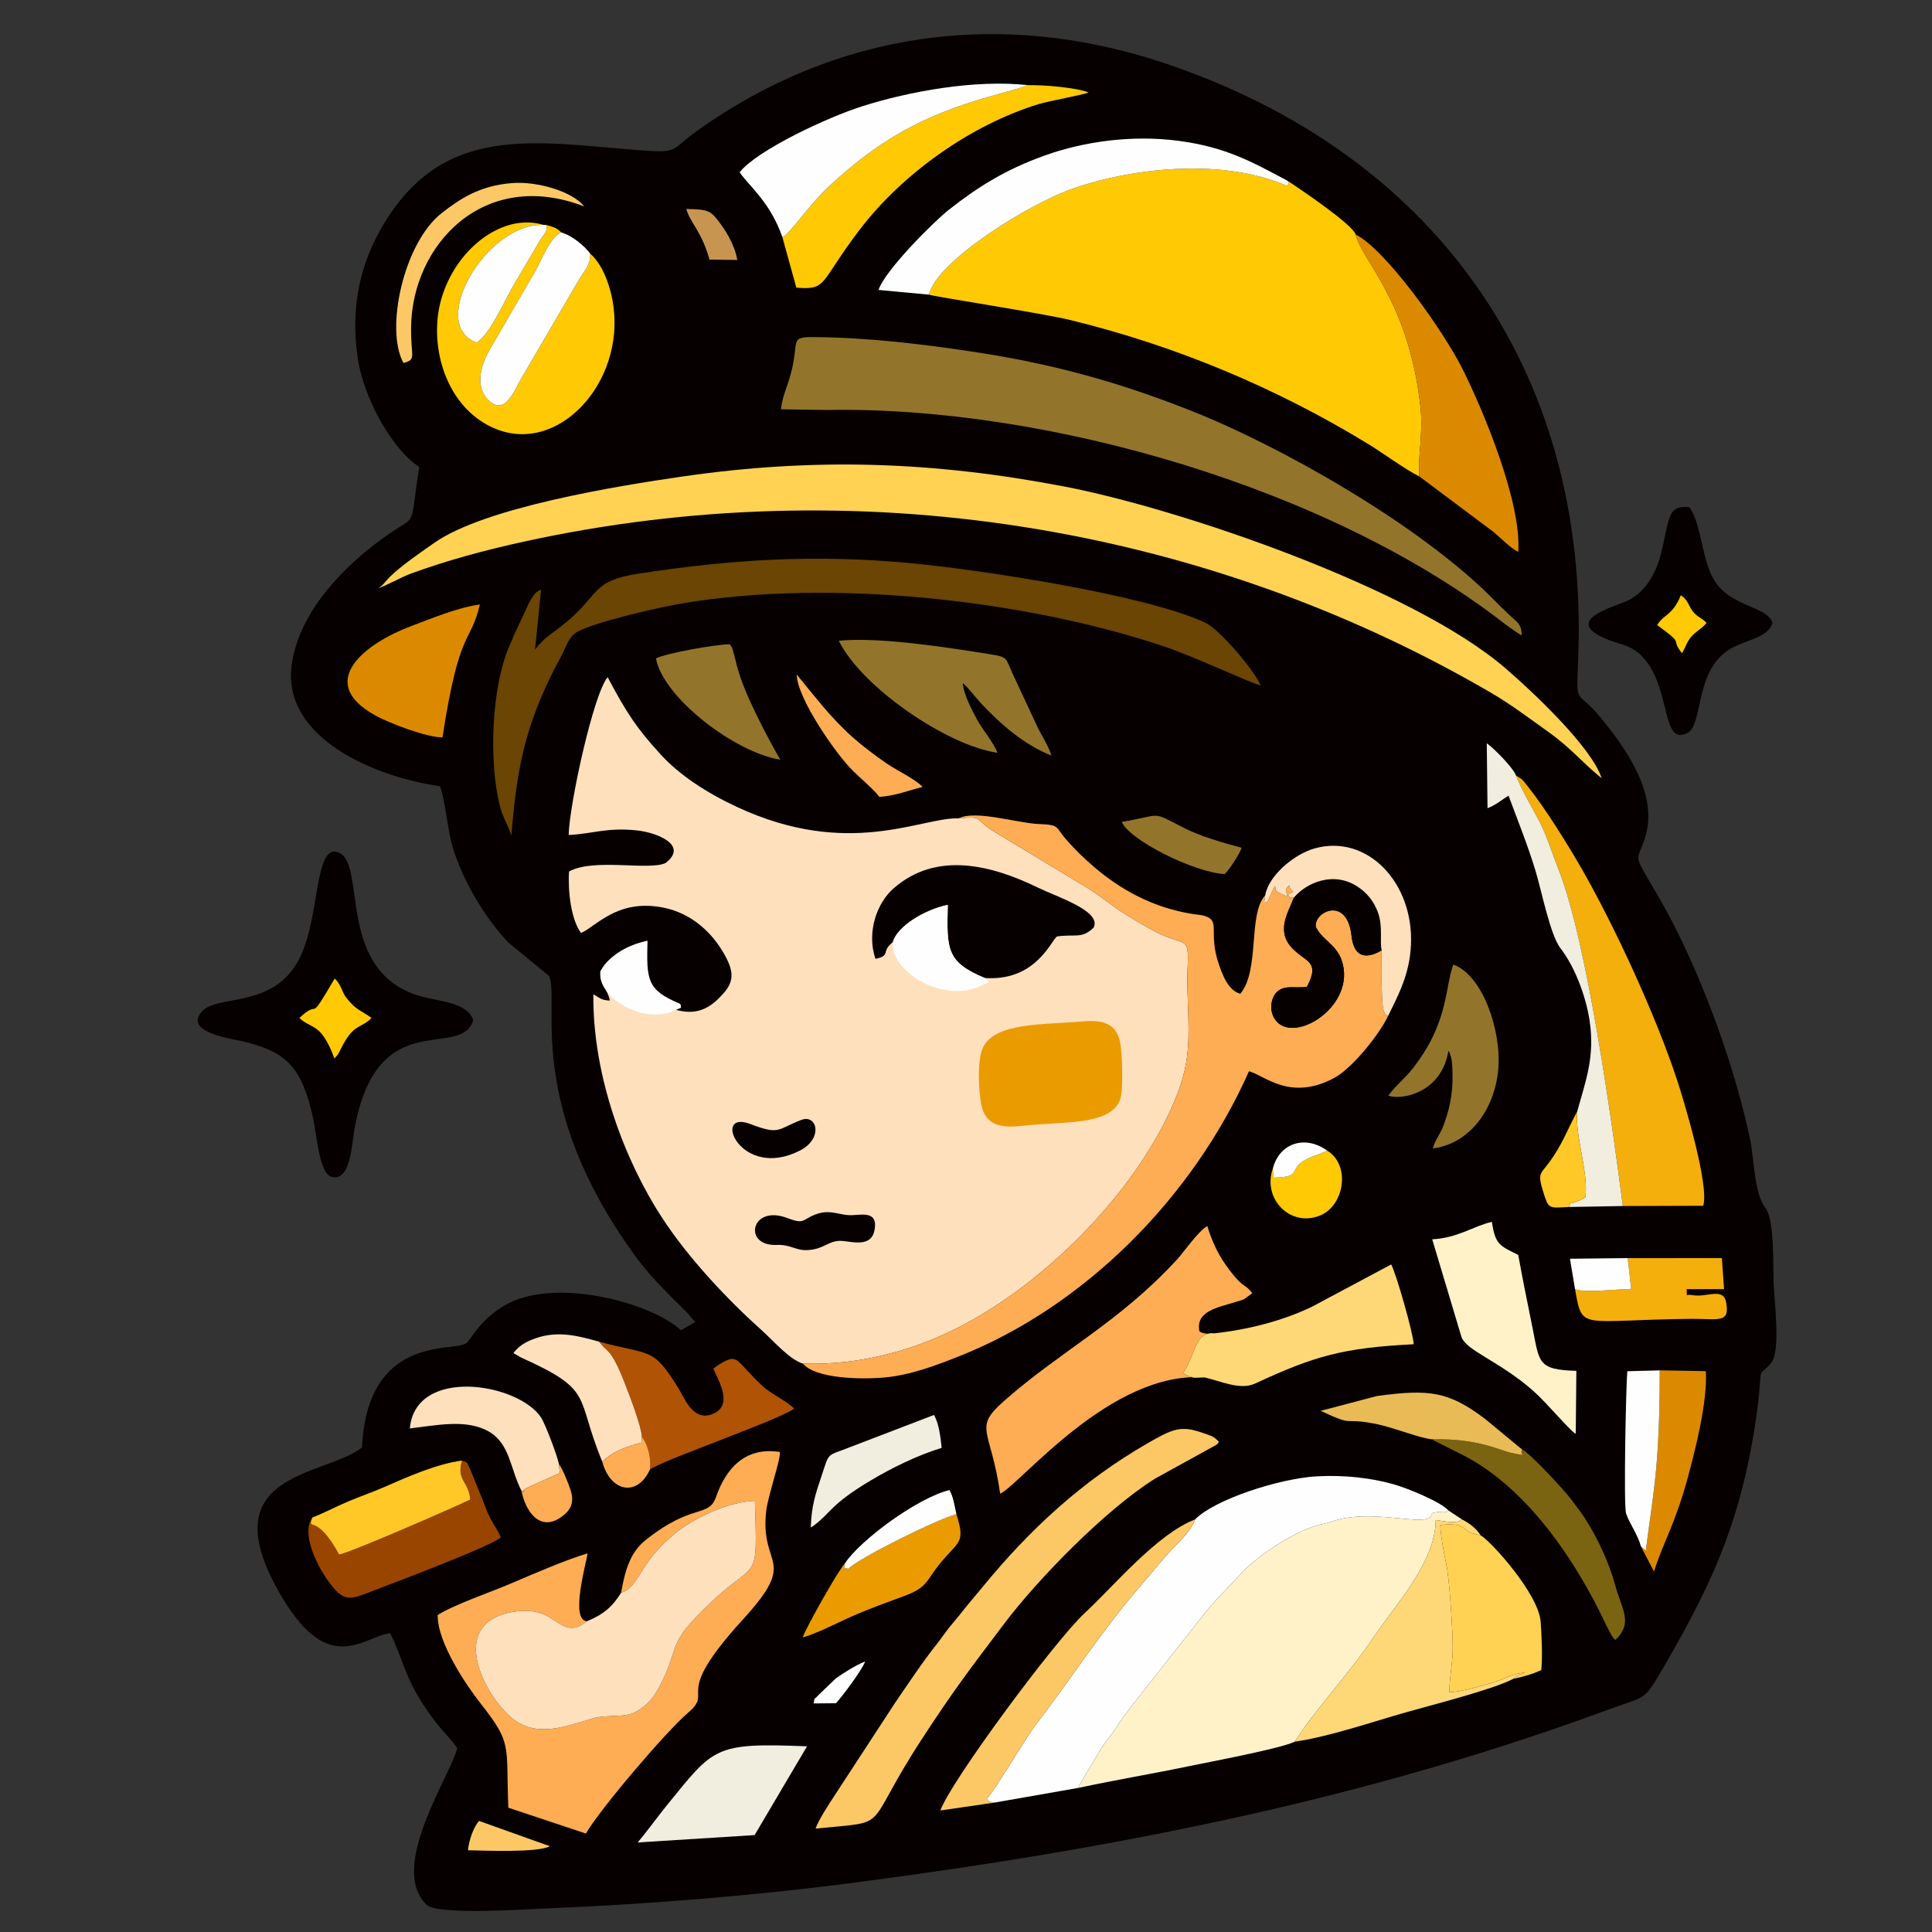 <?xml version="1.0" encoding="UTF-8"?> <svg xmlns="http://www.w3.org/2000/svg" xmlns:xlink="http://www.w3.org/1999/xlink" xmlns:xodm="http://www.corel.com/coreldraw/odm/2003" xml:space="preserve" width="30mm" height="30mm" version="1.1" style="shape-rendering:geometricPrecision; text-rendering:geometricPrecision; image-rendering:optimizeQuality; fill-rule:evenodd; clip-rule:evenodd" viewBox="0 0 3000 3000"><rect x="0" y="0" width="3000" height="3000" fill="#333333" stroke="none"/> <defs> <style type="text/css"> .fil0 {fill:#060000} .fil8 {fill:#6A4503} .fil17 {fill:#7A6412} .fil6 {fill:#92752B} .fil16 {fill:#994500} .fil15 {fill:#B05305} .fil20 {fill:#C89551} .fil11 {fill:#DB8A00} .fil19 {fill:#E9BB57} .fil13 {fill:#EA9B00} .fil14 {fill:#F1EEDF} .fil9 {fill:#F4AF0C} .fil10 {fill:#FCC866} .fil12 {fill:#FED877} .fil1 {fill:#FEE0BD} .fil7 {fill:#FEFEFE} .fil4 {fill:#FFAD54} .fil18 {fill:#FFC826} .fil2 {fill:#FFC904} .fil3 {fill:#FFD254} .fil5 {fill:#FFF2C9} </style> </defs> <g id="Слой_x0020_1">  <g id="_2920416037488"> <path class="fil0" d="M651.1 724.97c-17.87,111.03 3.39,63.3 -72,122.4 -54.9,43.04 -116.48,108.6 -126.33,186.83 -13.87,110.1 125.49,171.68 230.29,186.65 7.74,17.45 12.23,69.56 19.6,93.97 16,52.95 49.61,108.97 86.16,148.37l63.72 52.12c17.44,37.65 -39.54,197.31 134.37,435.73 24.63,33.77 50.75,57.88 80.74,87.96l11.8 13.88 -22.07 12.73c-46.79,-43.17 -197.1,-83.61 -273.95,-38.51 -41.31,24.26 -52.59,55.22 -60.43,59.39 -23.35,12.44 -152.67,-12.23 -160.85,161.09 -56.78,45.65 -241.94,36.75 -123.26,234.2 73.33,122.02 125.94,59.34 166.93,54.14 21.88,42.8 22.15,75.51 71.11,138.66 11.77,15.18 23.3,25.83 33.12,40.05 -10.23,42.25 -108.05,185.23 -47.54,243.16 17.4,16.66 157.83,6.69 184.43,5.64 159.07,-6.29 328.56,-20.26 483.57,-40.59 411.39,-53.98 793.93,-130.09 1171.43,-269.85 49.75,-18.42 50.23,-11.02 75.89,-54.98 73.45,-125.8 121.07,-221.78 146.25,-377.92 3,-18.63 5.79,-38.35 7.47,-57.18 4,-45.06 -0.88,-22.66 18.91,-46.97 14.62,-17.98 4.86,-94.19 3.64,-122.75 -1.29,-30.48 1.79,-98.52 -12.97,-117.8 -17.7,-23.12 -17.29,-77.08 -23.74,-107.2 -28.04,-131.07 -86.05,-281.12 -145.64,-381.94 -39.5,-66.81 -28.88,-45 -16.32,-89.04 19.33,-67.73 -34.36,-139.27 -70.01,-183.01 -38.94,-47.78 -37.77,-12.29 -34.73,-94.68 16.67,-451.73 -229.58,-783.85 -644.15,-921.97 -253.9,-84.59 -508.55,-48.54 -724.03,105.56 -43.05,30.79 -26.19,35.2 -94.18,29.82 -160.06,-12.64 -297.26,-40.32 -390.92,112.32 -35.9,58.5 -54.36,127.63 -41.92,210.73 10.09,67.45 57.33,145.39 95.61,168.99z"></path> <path class="fil1" d="M1246.82 2117.45c95,2.96 182.32,-24.37 251.52,-61.49 125.24,-67.18 249.47,-192.11 311.18,-315.49 40.99,-81.95 37.22,-116.02 34.56,-197.55 -0.41,-12.69 -0.6,-25.37 -0.02,-38.05 2.52,-54.86 -2.51,-33.62 -49.62,-58.03 -14.92,-7.73 -29.08,-16.22 -43.85,-25.35 -35.45,-21.92 -35.01,-27.67 -82.65,-55.15l-128.91 -77.84c-26.57,-18 -12.82,-21.26 -50.49,-17.72 -57.49,-2.22 -170.15,63.38 -344.22,-17.76 -47.53,-22.16 -89.28,-49.52 -118.69,-81.76 -36.6,-40.13 -52.04,-63.04 -82.04,-119.64 -21.92,25.04 -59.36,196.88 -60.59,244.95 37.32,-1.81 58.8,-11.92 105.29,-7.21 31.89,3.23 81.55,23.19 45.05,50.78 -26.08,12.21 -110.69,-8.19 -149.72,13.08 -2.09,30.02 3.22,75.26 18.61,95.52 23.34,-9.96 55.91,-53.09 126.57,-39.65 46.77,8.9 79.07,41.34 97.36,75.27 13.28,24.65 13.66,39.86 -3.16,58.54 -12.45,13.83 -29.79,30.89 -58.8,27.91 -59.15,-6.08 -66.64,-61.84 -62.96,-108.45 -31.74,6.04 -56.39,24.43 -69.14,45.96 0.04,23.15 10.68,25.12 14.87,45.39 -14.18,-0.77 -14.99,-4.08 -25.59,-9.71 -1.37,128.96 50.24,260.15 105.97,345.86 41.45,63.76 101.93,127.92 157.05,177.29 15.88,14.23 41.56,44.05 62.42,50.3z"></path> <path class="fil2" d="M1442.51 457.54c6.7,2.86 175.62,28.74 219.51,39.43 164.47,40.05 320.82,105.88 462.49,192.45 23.73,14.5 56.48,38.93 79.36,50.31 -2.51,-32.15 6.4,-66.25 1.79,-108.31 -17.96,-164.09 -91.82,-228.22 -100.55,-267.34 -5.42,-15.64 -80.81,-66.83 -105.86,-83.45 3,8.13 3.14,2.34 -1,7.89 -95.36,-41.46 -230.02,-30.39 -330.15,3.53 -69.16,23.43 -214.13,113.59 -225.59,165.49z"></path> <path class="fil3" d="M587.27 913.34c7.06,-1.23 36.53,-17.45 49.77,-22.29 57.69,-21.13 115.96,-36.78 176.9,-50.11 513.9,-112.41 1053.11,-26.31 1500.38,234.25 32.52,18.95 60.93,40.63 90.09,61.42 36.26,25.87 51.55,46.81 82.66,71.85 -15.71,-48.54 -107.38,-134.56 -149.31,-170.7 -144.97,-124.98 -506.47,-248.15 -685.86,-282.46 -202.97,-38.81 -387.47,-45.11 -593.21,-15.23 -98.27,14.28 -305.21,47.46 -384.17,102.74 -19.3,13.51 -51.68,35.72 -68.49,52.31 -8.46,8.34 -11.85,14.94 -18.76,18.22z"></path> <path class="fil4" d="M1246.82 2117.45c19.64,23.54 90.65,24.83 127.13,21.45 40.56,-3.75 80.73,-19.18 115.53,-32.97 192.96,-76.49 362.24,-244.87 449.92,-442.47 22.88,5.25 63.92,48.32 133.95,9.44 25.27,-14.02 66.63,-63.55 81.94,-95.02 -8.81,-7.54 -2.42,1.66 -7.04,-9.44 -3.63,-8.72 -3.49,-88.18 -2.64,-92.86 -27.59,16.13 -43.68,7.96 -46.98,-22.55 -6.8,-62.85 -59.26,-37.18 -55.39,-13.64 11.22,23.64 38.66,28.14 43.34,65.99 8.12,65.85 -84.85,118.25 -108.43,74.75 -7.78,-14.36 -3.83,-32.85 6.05,-41.01 12.32,-10.17 28.28,-3.89 45.28,-6.93 21.6,-41.05 -3.43,-37.93 -24.45,-61.56 -23.93,-26.92 -3.47,-55.72 3.98,-76.7 -13.43,-1.64 -0.44,8.52 -8.84,-4.72 15.1,-8.9 5.23,-0.05 1.52,-14.5 -7.35,7.45 -4.71,5.73 -2.57,17.59l-14.39 -6.72c-6.97,-6 -2.22,-0.02 -4.97,-10.27l-12.82 27.01c-3.2,-5.63 -5.39,8.11 -2.38,-11.89 -26.96,28.79 -7.93,116.76 -38.69,152.7 -18.87,-5.09 -27.67,-29.79 -33.28,-45.97 -17.49,-50.43 4.76,-68.17 -24.29,-75.46 -4.8,-1.2 -9.82,-1.44 -14.73,-2.19 -61.83,-9.38 -115.91,-38 -162.25,-79.92 -14.48,-13.1 -19.82,-18.25 -34.44,-34.46 -19.46,-21.59 -9.5,-24.13 -44.48,-25.63 -33.76,-1.45 -97.69,-22.19 -123.86,-8.72 37.67,-3.54 23.92,-0.28 50.49,17.72l128.91 77.84c47.64,27.48 47.2,33.23 82.65,55.15 14.77,9.13 28.93,17.62 43.85,25.35 47.11,24.41 52.14,3.17 49.62,58.03 -0.58,12.68 -0.39,25.36 0.02,38.05 2.66,81.53 6.43,115.6 -34.56,197.55 -61.71,123.38 -185.94,248.31 -311.18,315.49 -69.2,37.12 -156.52,64.45 -251.52,61.49z"></path> <path class="fil5" d="M1675.39 2776.08c57.81,-12.5 114.42,-21.74 171.22,-33.64 32.06,-6.71 141.75,-27.12 164.07,-38.05 27.29,-44.55 83.72,-104.85 122.08,-161.73 35.6,-52.79 96.16,-117.03 96.63,-182.38 16.13,2 31.69,6.63 40.62,-1.01l-21.11 -14c-7.26,6.21 -0.73,1.63 -9.4,2.06 -28.31,1.41 -9.24,7.39 -24.12,11.25 -23.57,6.12 -94.16,-14.43 -145.61,3.61 -9.47,3.32 -14.78,3.77 -25.18,6.67 -35.92,10.01 -91.82,47.22 -114.25,71.37 -22.04,23.73 -40.43,41.49 -57.86,62.51l-107.8 136.85c-0.45,0.58 -1.09,1.36 -1.54,1.93 -0.45,0.57 -1.09,1.36 -1.55,1.93 -0.45,0.56 -1.1,1.35 -1.55,1.91 -0.44,0.56 -1.1,1.34 -1.54,1.89 -0.44,0.56 -1.09,1.33 -1.52,1.89l-18.95 25.94c-11.43,18.82 -15.88,22.16 -25.83,36.13l-37.19 62.4c0,-0.5 0.07,1.7 0.38,2.47z"></path> <path class="fil6" d="M1212.84 635.57l71.96 1.05c340.2,-6.09 781.14,120.86 1052.41,332.62 3.96,3.09 23.1,16.4 25.55,17.36 0.5,-17.98 -8.98,-22.19 -18.37,-31.05 -9.95,-9.39 -16.91,-16.46 -27.87,-27.41 -113.86,-113.78 -326.08,-234.65 -468.04,-290.75 -111.78,-44.18 -214.18,-72.69 -339.38,-91.48 -79.72,-11.97 -162.46,-21.83 -245.21,-22.47 -42.28,-0.32 -19.24,6.71 -39.58,69.24 -4.66,14.33 -10,26.17 -11.47,42.89z"></path> <path class="fil7" d="M1855.76 2359.35c-6.49,19.04 -28.26,37.82 -42.29,53.34 -13.39,14.8 -27.69,32.82 -42.8,50.21 -59.48,68.41 -112.09,150.41 -162.96,216.11 -13.56,17.51 -65.58,105.56 -75.69,114.03 6.9,7.18 -2.16,3.61 13.15,5.88l130.22 -22.84c-0.31,-0.77 -0.38,-2.97 -0.38,-2.47l37.19 -62.4c9.95,-13.97 14.4,-17.31 25.83,-36.13l18.95 -25.94c0.43,-0.56 1.08,-1.33 1.52,-1.89 0.44,-0.55 1.1,-1.33 1.54,-1.89 0.45,-0.56 1.1,-1.35 1.55,-1.91 0.46,-0.57 1.1,-1.36 1.55,-1.93 0.45,-0.57 1.09,-1.35 1.54,-1.93l107.8 -136.85c17.43,-21.02 35.82,-38.78 57.86,-62.51 22.43,-24.15 78.33,-61.36 114.25,-71.37 10.4,-2.9 15.71,-3.35 25.18,-6.67 51.45,-18.04 122.04,2.51 145.61,-3.61 14.88,-3.86 -4.19,-9.84 24.12,-11.25 8.67,-0.43 2.14,4.15 9.4,-2.06 -11.13,-12.78 -62.35,-34.13 -85.34,-40.62 -35.16,-9.93 -76.64,-14.33 -117.08,-12.3 -59.82,2.99 -160.97,36.33 -190.72,67z"></path> <path class="fil4" d="M964.36 2473.35c29.22,-9.9 26.89,-45.71 83.56,-92.05 27.64,-22.6 80.38,-49.17 124.27,-50.85 3.98,130.16 4.04,90.03 -65.11,154.76 -78.05,73.06 -47.4,67.75 -84.35,136.09 -8.75,16.17 -18.96,27.79 -35.52,36.9 -17.44,9.59 -44.75,3.83 -65.37,9.77 -36.9,10.62 -82.51,29.67 -119.66,5.28 -43.42,-28.51 -113.04,-149.58 -8.51,-169.81 22.46,-4.35 43.11,-2.36 60.31,8.31 19.22,11.91 32.6,25.94 57.39,5.71 -26.52,-1.79 -0.99,-90.37 1.01,-105.37 -30.81,8.87 -85.97,32.52 -118.08,46.37 -31.63,13.65 -88.99,32.99 -114.67,49.37 -0.59,43.17 45.53,110.37 65.78,136.12 51.09,65.01 39.82,63.94 43.94,163.04l120.41 40.18c21.54,-37.55 125.02,-158.99 158.29,-187.28 42.91,-36.49 -27.89,-21.05 85.66,-145.29 87.45,-95.69 25.84,-79.25 36.02,-168.12 2.71,-23.71 23.1,-81.94 21.16,-91.87 -54.38,-8.42 -83.71,26.2 -98.91,69.51 -11.79,33.59 -35.64,8.6 -109.22,67.09 -22.87,18.18 -31.56,43.61 -38.4,82.14z"></path> <path class="fil8" d="M830.83 1008.56l9.36 -93.04c-7.32,3.82 -8.62,3.82 -16.06,15.78 -4.9,7.87 -5.34,11.42 -10.1,20.97l-16.82 35.81c-0.42,1.04 -1.49,3.97 -1.89,4.97l-5.05 11.62c-26.33,61.52 -32.38,177.21 -13.46,249.1 4.04,15.35 13.15,30.39 17.21,43.51 8.28,-98.99 19.4,-161.42 62,-248.76 6.04,-12.39 11.8,-22.06 17.62,-33.96 6.34,-12.94 10.97,-26.93 22.2,-33.15 28.88,-16.01 128.18,-38.55 165.46,-44.78 229.01,-38.24 528.7,-5.48 745.32,66.81 46.97,15.68 131.07,55.56 150.79,60.97 -6.8,-19.81 -63.02,-86.81 -85.76,-97.45 -93.42,-43.69 -349.72,-82.12 -455.8,-92.31 -148.89,-14.28 -279.42,-6.14 -424.23,16.09 -73.5,11.28 -59.76,31.54 -111.71,74.86 -22.02,18.37 -33.1,22.26 -49.08,42.96z"></path> <path class="fil1" d="M964.36 2473.35c-12.93,20.75 -26.37,33.29 -52.99,44.11 -24.79,20.23 -38.17,6.2 -57.39,-5.71 -17.2,-10.67 -37.85,-12.66 -60.31,-8.31 -104.53,20.23 -34.91,141.3 8.51,169.81 37.15,24.39 82.76,5.34 119.66,-5.28 20.62,-5.94 47.93,-0.18 65.37,-9.77 16.56,-9.11 26.77,-20.73 35.52,-36.9 36.95,-68.34 6.3,-63.03 84.35,-136.09 69.15,-64.73 69.09,-24.6 65.11,-154.76 -43.89,1.68 -96.63,28.25 -124.27,50.85 -56.67,46.34 -54.34,82.15 -83.56,92.05z"></path> <path class="fil0" d="M734.94 1584.14c-9.04,-27.15 -51.21,-29.02 -78.61,-36.25 -135.44,-35.7 -86.9,-203.25 -129.16,-223.37 -39.99,-19.05 -29.06,98.5 -62.11,163.69 -40.3,79.47 -128.07,54.9 -151.93,82.78 -26.46,30.92 39.77,40.69 60.87,45.39 71.6,15.96 95.07,41.14 112.6,121.69 4.62,21.2 9.11,83.54 27.7,89.08 30.28,9.02 31.88,-50.6 36.22,-74.51 35.34,-194.68 164.23,-105.25 184.42,-168.5z"></path> <path class="fil4" d="M1870.71 2138.91c-20.56,-0.42 -14.05,2.84 -34.15,-6.45l5.09 -7.77c14.75,-25.35 15.35,-56.78 43.5,-54.26 -7.68,0.85 -15.61,1.23 -22.66,-2.93 -6.41,-31.36 27.18,-36.83 56.43,-45.89 4.49,-1.39 9.32,-2.6 12.66,-4.07l12.92 -9.46c-12.76,-17.24 -13.04,-4.03 -42.17,-45.4 -12.05,-17.12 -21.19,-37.61 -27.6,-58.84 -13.41,6.98 -37.16,41.17 -46.53,51.37 -90.51,98.57 -180.19,141.66 -269.16,220.25 -48.75,43.06 -20.56,41.94 -5.96,144 32.11,-15.42 172.44,-191.83 317.63,-180.55z"></path> <path class="fil9" d="M2519.96 1872.71l124.71 -0.43c10.17,-30.54 -30.36,-164.58 -40.32,-194.74 -33.17,-100.56 -96.65,-238.5 -148.99,-329.8 -20.76,-36.21 -57.44,-94.97 -83.29,-126.98 -8.75,-10.83 -7.11,-10.17 -17.9,-16.38 8.83,22.99 25.25,50 36.98,72.57 10.23,19.68 19.9,50.27 29.34,74.23 44.51,112.97 83.31,397.5 99.47,521.53z"></path> <path class="fil10" d="M1266.38 2839.42c121.52,-12.32 70.66,5.6 165.47,-139.61 49.83,-76.31 72.8,-106.17 127.81,-179 51.21,-67.81 155.34,-175.29 233.72,-224.73l93.54 -51.54c5.62,-4.13 2.02,-0.71 5.85,-5.54 -7.89,-8.86 -11.41,-9.18 -25.73,-14.18 -33.67,-11.78 -46.12,-6.24 -86.39,17.05 -100.3,58 -181.18,132.56 -254.17,221.53 -11.93,14.54 -23.98,28.38 -35.79,43.52 -5.56,7.14 -10.25,12.01 -17.15,20.76 -8.37,10.62 -10.5,14.68 -17.78,23.81 -23.33,29.21 -47.45,65.9 -65.73,92.39l-93.97 143.99c-9.01,13.69 -24.97,38.13 -29.68,51.55z"></path> <path class="fil2" d="M916.52 393.86c0.25,17.37 -7.43,24.17 -15.92,37.78l-91.45 156.55c-10.13,16.96 -24.97,58.71 -50.53,33.31 -20.72,-20.6 -13.2,-51.35 0.58,-76.5l73.24 -126.16c7.65,-13.71 21.83,-50.71 38.93,-58.03 -7.7,-7.84 -11.84,-7.92 -23.31,-11.5 2.48,10.03 -2.11,12.31 -9.41,23.72l-40.93 69.46c-16.61,29.16 -37.24,76.59 -57.48,89.52 -77.56,-28.13 15.83,-186.48 103.79,-182.75 -59.87,-18.6 -132.03,32.19 -157.12,109.58 -21.55,66.5 -0.94,154.59 59.96,195.01 99.17,65.81 211.29,-39.01 207.27,-158.96 -1.35,-40.19 -15.87,-82.14 -37.62,-101.03z"></path> <path class="fil0" d="M2752.3 967.2c-8.21,-26.19 -63.65,-24.19 -89.6,-64.86 -20.67,-32.39 -19.75,-86.7 -39.32,-114.8 -36.01,-3.91 -30.73,20.39 -44.67,73.93 -8.26,31.68 -25.06,58.04 -50.22,70.76 -16.22,8.2 -91.8,26.96 -48.48,52.87 31.48,18.83 53.43,10.65 77.53,43.19 36.28,49 23.73,129.63 62.43,109.97 24.18,-12.27 11.91,-88.33 58.5,-124.99 26.71,-21.02 65.13,-19.28 73.83,-46.07z"></path> <path class="fil7" d="M1442.51 457.54c11.46,-51.9 156.43,-142.06 225.59,-165.49 100.13,-33.92 234.79,-44.99 330.15,-3.53 4.14,-5.55 4,0.24 1,-7.89 -54.64,-28.77 -94.64,-52.15 -169.54,-61.99 -71.03,-9.34 -145.73,0.85 -206.33,22.44 -62.43,22.24 -104.97,49.3 -149.7,84.39 -23.08,18.11 -98.76,93.3 -109.56,124.74l78.39 7.33z"></path> <path class="fil0" d="M1386.28 1463.03c6.45,-24.68 49.16,-50.57 85.31,-58.11 -1.83,69.88 -1.78,88.93 57.94,113.72 1.67,0.11 3.31,0.19 4.93,0.25 76.16,2.47 98.58,-60.54 107.03,-64.76 28.67,-4.14 38.27,4.3 56.89,-13.95 11.83,-25.72 -55.17,-46.57 -86.81,-61.94 -70.47,-34.23 -157.03,-57.84 -224.38,1.55 -25.07,22.1 -41.99,67.1 -27.8,109.11 24.88,-5.3 7.7,-10.77 26.89,-25.87z"></path> <path class="fil11" d="M2203.87 739.73l115.02 86.09c12.3,10.4 26.16,24.81 38.62,31.23 5.62,-75.88 -53.65,-218.27 -86.17,-283.46 -29.38,-58.88 -118.79,-185.28 -166.23,-209.51 8.73,39.12 82.59,103.25 100.55,267.34 4.61,42.06 -4.3,76.16 -1.79,108.31z"></path> <path class="fil12" d="M2010.68 2704.39c52.4,-7.36 122.1,-31.24 172.84,-45.62 38.81,-11 136.76,-35.92 166.3,-51.9 6.3,-5.64 -1.3,-0.82 10.56,-6.92 0.88,-0.45 6.85,-2.4 7.92,-2.82 -12.91,1.25 -21.77,4.24 -31.49,8.66 -14.25,6.48 -70.47,22.69 -86.15,21.71 -0.56,-17.4 4.61,-42.68 5.1,-64.39 0.57,-25.3 -5.06,-113.02 -10.06,-134.54 -2.78,-11.95 -9.41,-48.73 -9.16,-60.49 37.13,-4.15 33.28,5.74 47.84,12.33l11.43 3.07c0.58,-0.96 2.16,0.43 3.25,0.49 -6.19,-9.99 -16.65,-18.44 -29.05,-24.7 -8.93,7.64 -24.49,3.01 -40.62,1.01 -0.47,65.35 -61.03,129.59 -96.63,182.38 -38.36,56.88 -94.79,117.18 -122.08,161.73z"></path> <path class="fil13" d="M1681.11 1586.06c-60.18,5.31 -135.04,1.32 -154.49,39.86 -9.49,18.79 -7.46,68.27 -2.46,90.88 6.59,29.81 28.85,35.09 61.71,31.48 64.46,-7.09 138.21,-0.18 153.36,-40.54 5.38,-14.33 3.41,-72.08 0.23,-88.47 -5.76,-29.66 -26.12,-36.05 -58.35,-33.21z"></path> <path class="fil2" d="M1214.78 367.96l21.77 78.68c49.14,4.29 35.93,-8.47 98.85,-90.62 65.92,-86.08 170.91,-161.57 277.64,-194.44 15.54,-4.79 70.12,-14.39 77.31,-18.11 -19.93,-7.6 -69.66,-11.75 -93.31,-11.2 -4.12,0.81 -4.7,1.44 -7.55,2.44 -0.81,0.29 -1.75,0.65 -2.6,0.96l-51.01 14.53c-103.61,29.45 -170.86,67.23 -247.57,138.17 -34.31,31.74 -61.97,75.86 -73.53,79.59z"></path> <path class="fil12" d="M1885.15 2070.43c-28.15,-2.52 -28.75,28.91 -43.5,54.26l-5.09 7.77c20.1,9.29 13.59,6.03 34.15,6.45 24.38,5.52 55.07,20.21 78.09,9.51 93.25,-43.36 137.18,-55.47 246.38,-61.11 -0.59,-16.69 -26.94,-108.88 -34.94,-123.91l-123.16 65.77c-44.78,21.42 -97.95,35.49 -151.93,41.26z"></path> <path class="fil6" d="M1548.87 1168.95c-5.99,-15.99 -22.8,-35.31 -31.73,-51.6 -7.95,-14.51 -21.24,-40.13 -22.1,-56.65 7.56,5.76 20.55,23.29 29.15,32.39 30.94,32.72 66.2,63.31 108.49,80.21 -3.29,-11.81 -13.37,-28.63 -20.18,-41.22l-40.42 -86.66c-11.27,-24.8 -7.03,-25.11 -35.8,-29.68 -62.25,-9.89 -170.13,-27.15 -233.75,-20.78 34.7,71.36 167.37,162.53 246.34,173.99z"></path> <path class="fil5" d="M2223.92 1924.36l45.23 150.93c6.41,21.78 59.24,38.08 111.68,84.46 22.14,19.58 56.79,61.9 65.99,66.65l0.95 -97.77c-60.63,-1.58 -57.23,-13.08 -68.16,-67.17 -7.9,-39.12 -14.92,-73.14 -22.09,-112.77 -27.23,-13.91 -35.84,-14.76 -40.87,-51.46 -30.53,7.36 -52.96,25.09 -92.73,27.13z"></path> <path class="fil7" d="M1214.78 367.96c11.56,-3.73 39.22,-47.85 73.53,-79.59 76.71,-70.94 143.96,-108.72 247.57,-138.17l51.01 -14.53c0.85,-0.31 1.79,-0.67 2.6,-0.96 2.85,-1 3.43,-1.63 7.55,-2.44 -83.58,-9.27 -185.62,9.91 -256.97,32.36 -55.14,17.35 -164.67,68.66 -191.59,102.91 14.36,21.12 47.24,45.84 66.3,100.42z"></path> <path class="fil3" d="M2349.82 2606.87c14.93,-2.89 31.92,-8.03 43.49,-13.64 2.03,-23.18 0.61,-50.88 -0.89,-74.3 -2.78,-43.45 -76.9,-125.45 -93.36,-134.96 -1.09,-0.06 -2.67,-1.45 -3.25,-0.49l-11.43 -3.07c-14.56,-6.59 -10.71,-16.48 -47.84,-12.33 -0.25,11.76 6.38,48.54 9.16,60.49 5,21.52 10.63,109.24 10.06,134.54 -0.49,21.71 -5.66,46.99 -5.1,64.39 15.68,0.98 71.9,-15.23 86.15,-21.71 9.72,-4.42 18.58,-7.41 31.49,-8.66 -1.07,0.42 -7.04,2.37 -7.92,2.82 -11.86,6.1 -4.26,1.28 -10.56,6.92z"></path> <path class="fil14" d="M2449.12 1725.7c-3.77,37.99 17.48,93.13 12.76,133.15 -6.91,4.81 -6.61,3.76 -13.26,6.74 -16.18,7.24 -6.93,-3.72 -12.41,8.63l83.75 -1.51c-16.16,-124.03 -54.96,-408.56 -99.47,-521.53 -9.44,-23.96 -19.11,-54.55 -29.34,-74.23 -11.73,-22.57 -28.15,-49.58 -36.98,-72.57 -4.28,-11.87 -34.67,-42.87 -45.54,-50.24l1.18 100.86c13.97,-5.39 22.11,-13.26 32.67,-19.46 13.6,36.98 29.77,76.5 42.04,117.34 9.68,32.26 22.73,99.23 38.74,119.84 21.53,27.71 39.27,73.23 45.12,112.65 8.34,56.23 -6.28,93.14 -19.26,140.33z"></path> <path class="fil10" d="M1545.17 2798.92c-15.31,-2.27 -6.25,1.3 -13.15,-5.88 10.11,-8.47 62.13,-96.52 75.69,-114.03 50.87,-65.7 103.48,-147.7 162.96,-216.11 15.11,-17.39 29.41,-35.41 42.8,-50.21 14.03,-15.52 35.8,-34.3 42.29,-53.34 -59.4,22.66 -126.42,103.74 -171.13,145.08 -46.22,42.74 -208.84,262.25 -224.43,306.88l84.97 -12.39z"></path> <path class="fil11" d="M687.09 1144.96c26.21,-171.35 43.04,-143.46 58.1,-206.31 -35.2,4.81 -74.32,21.47 -106.85,33.59 -69.38,25.87 -150.22,86.31 -55.54,138.74 21.72,12.03 80.56,34.41 104.29,33.98z"></path> <path class="fil15" d="M996.52 2230.41c8.62,11.57 15.23,31.39 12.68,51.45 11.33,-8.78 92.36,-38.73 112.82,-46.98 22.86,-9.22 97.75,-37.15 110.99,-47.58 -7.58,-9.5 -35.87,-22.97 -48.2,-34.41 -44.15,-40.98 -37.33,-52.72 -68,-34.2 -0.94,0.57 -3.81,2.5 -4.62,3.06l-4.59 3.51c9.44,20.7 29.66,55.35 1.76,69.08 -31.95,15.72 -45.71,-21.8 -55.42,-37.78 -40.77,-67.11 -44.45,-51.16 -123.81,-73.33 10.13,13.55 14.67,12.21 23.77,28.57 7.19,12.93 12.14,25.6 16.99,38.05 6.44,16.5 24.98,64.62 25.63,80.56z"></path> <path class="fil14" d="M990.07 2860.95l181.68 -11.43 81.41 -137.83c-144.99,-5.92 -144.36,1.64 -217.56,91.45 -13.7,16.81 -32.22,42.55 -45.53,57.81z"></path> <path class="fil16" d="M485.12 2356.29c-18.47,24.87 8.66,76.23 22.01,95.19 28.95,41.1 35.51,32.44 84.1,14.09 24.58,-9.28 174.8,-66.05 186.2,-78.37 -4.04,-10.93 -10.53,-18.68 -15.6,-28.63 -5.96,-11.68 -8.39,-19.06 -12.97,-30.97l-18.87 -46.43c-5.95,-12.43 -2.64,-8.95 -12.58,-13.21 -9.31,31.23 11.07,32.06 12.62,60.65 -25.72,12.59 -190.04,84.06 -203.48,85.26 -36.8,-67.54 -49.87,-33.4 -41.43,-57.58z"></path> <path class="fil6" d="M2155.81 1701.33c18.96,7.18 82.1,-2.68 93.38,-69.67 6.26,9.71 6.1,26.48 6.29,38.65 0.44,27.58 -4.7,53.97 -15.04,79.84 -4.98,12.47 -12.01,19.75 -15.47,33.19 58.47,-7.76 97.54,-62.72 101.82,-126.67 3.82,-57.09 -24.17,-142.09 -70.05,-158.95 -13.84,37.06 -6.65,90.35 -64.5,163.21 -10.92,13.75 -25.78,25.39 -36.43,40.4z"></path> <path class="fil0" d="M2009.01 1393.93c-7.45,20.98 -27.91,49.78 -3.98,76.7 21.02,23.63 46.05,20.51 24.45,61.56 -17,3.04 -32.96,-3.24 -45.28,6.93 -9.88,8.16 -13.83,26.65 -6.05,41.01 23.58,43.5 116.55,-8.9 108.43,-74.75 -4.68,-37.85 -32.12,-42.35 -43.34,-65.99 -3.87,-23.54 48.59,-49.21 55.39,13.64 3.3,30.51 19.39,38.68 46.98,22.55 -3.78,-11.85 2.52,-36.6 -6.32,-59.79 -6.42,-16.84 -16.69,-29.2 -30.52,-38.54 -37.46,-25.31 -80.09,-6.79 -99.76,16.68z"></path> <path class="fil17" d="M2363.68 2250.91c-5.63,9.65 12.04,10.52 -15.84,5.37 -17.06,-3.15 -51.87,-23.16 -123.66,-21.27 0.72,0.65 1.89,0.56 2.29,1.8l46.8 23.47c97.43,50.43 173.71,162.43 220.5,262.59l9.38 17.85c2.94,3.92 3.1,3.71 5.2,5.82 28.09,-26.64 9.86,-47.86 0.25,-83.3 -11.23,-41.39 -33.04,-86.58 -56.89,-119.06 -4.11,-5.6 -7.82,-10.19 -11.88,-15.79 -9.51,-13.13 -63.64,-71.66 -76.15,-77.48z"></path> <path class="fil7" d="M916.52 393.86c-8.58,-11.67 -27.41,-27.74 -45.15,-33.05 -17.1,7.32 -31.28,44.32 -38.93,58.03l-73.24 126.16c-13.78,25.15 -21.3,55.9 -0.58,76.5 25.56,25.4 40.4,-16.35 50.53,-33.31l91.45 -156.55c8.49,-13.61 16.17,-20.41 15.92,-37.78z"></path> <path class="fil13" d="M1312.04 2427.54c-10.25,10.22 -62.26,103.08 -65.52,114.96 21.42,-5.54 57.68,-24.55 77.53,-33.22 25.13,-10.97 54.12,-21.47 79.64,-30.88 38.3,-14.11 33.77,-24.22 57.65,-52.65 28.32,-33.71 37.7,-30.02 23.79,-74.52 -29.98,7.9 -151.84,68.07 -168.14,85.04 -7,-4.4 -6.67,7.15 -4.95,-8.73z"></path> <path class="fil9" d="M2445.72 2001.86c11.55,65.7 7.15,47.75 179.81,46.06 42.46,-0.41 61.16,7.78 54.75,-25.86 -4.47,-23.5 -29.65,-7.11 -51.51,-10.89 -13.92,-2.41 -7.97,4.89 -9.88,-9.4l58.2 -0.03 -3.36 -48.21 -146.2 0.06 5.33 47.79c-25.21,0.77 -73.05,6.25 -87.14,0.48z"></path> <path class="fil1" d="M1964.56 1390.43c-3.01,20 -0.82,6.26 2.38,11.89l12.82 -27.01c2.75,10.25 -2,4.27 4.97,10.27l14.39 6.72c-2.14,-11.86 -4.78,-10.14 2.57,-17.59 3.71,14.45 13.58,5.6 -1.52,14.5 8.4,13.24 -4.59,3.08 8.84,4.72 19.67,-23.47 62.3,-41.99 99.76,-16.68 13.83,9.34 24.1,21.7 30.52,38.54 8.84,23.19 2.54,47.94 6.32,59.79 -0.85,4.68 -0.99,84.14 2.64,92.86 4.62,11.1 -1.77,1.9 7.04,9.44 15.81,-32.45 33.63,-64.75 35.66,-110.8 4.29,-97.21 -68.35,-172.34 -149.53,-149.7 -30.32,8.46 -71.21,40.83 -76.86,73.05z"></path> <path class="fil1" d="M935.24 2269.76c14.7,-14.97 35.45,-23.04 60.71,-29.75l0.57 -9.6c-0.65,-15.94 -19.19,-64.06 -25.63,-80.56 -4.85,-12.45 -9.8,-25.12 -16.99,-38.05 -9.1,-16.36 -13.64,-15.02 -23.77,-28.57 -35.43,-9.54 -67.44,-18.64 -106.19,-2.19 -10.96,4.65 -19.67,10.54 -26.72,20.1l11.88 6.79c115.32,52.01 83.46,58.99 126.14,161.83z"></path> <path class="fil1" d="M809.78 2314.84c13.08,1.2 -7.82,5.3 8.45,-4.6l51.19 -22.99 -1.67 -14.27c-2.37,-12.58 -21.09,-62.02 -27.57,-71.84 -35.63,-53.99 -195.18,-79.47 -203.79,16.92 41.47,-4.83 88.31,-15.18 123.03,5.06 32.6,19 32.69,57.59 50.36,91.72z"></path> <path class="fil18" d="M485.12 2356.29c-8.44,24.18 4.63,-9.96 41.43,57.58 13.44,-1.2 177.76,-72.67 203.48,-85.26 -1.55,-28.59 -21.93,-29.42 -12.62,-60.65 -39.45,5.09 -85.92,25.86 -120.6,41.07 -18.75,8.22 -38.14,14.81 -56.66,22.61 -19.29,8.14 -36.92,17.84 -55.03,24.65z"></path> <path class="fil6" d="M1018.58 1022.35c11.14,61.08 122.83,146.26 192.96,157.26 -0.09,-0.32 -44.55,-76.87 -61.98,-128.34 -3.03,-8.96 -5.06,-15.86 -7.06,-24.67l-4.97 -18.55c-3.82,-8.51 -1.18,-3.17 -4.38,-7.62 -22.25,0.15 -98.2,13.67 -114.57,21.92z"></path> <path class="fil11" d="M2548.1 2401.36l20.21 38.9c15.17,-47.37 32.8,-73.74 52.15,-144.71 11.87,-43.52 31.18,-119.17 28.33,-166.48l-71.53 -1.18c0.09,48.55 -1.08,96.79 -4.79,143.46 -3.85,48.33 -11.5,91.84 -16.76,136.52l-7.61 -6.51z"></path> <path class="fil19" d="M2224.18 2235.01c71.79,-1.89 106.6,18.12 123.66,21.27 27.88,5.15 10.21,4.28 15.84,-5.37l-57.5 -47.52c-56.38,-42.67 -86.4,-46.83 -168.34,-35.59l-87.09 22.95c56.17,26.49 30.4,8.78 88.87,20.99 23.72,4.96 68.1,22.35 84.56,23.27z"></path> <path class="fil14" d="M1258.92 2372l5.48 -3.65c26.72,-20.39 25.57,-32.47 87.29,-69.29 33.81,-20.17 72.41,-39.05 110.52,-50.82 -1.69,-17.23 -4.62,-39.05 -11.97,-51.09l-129.56 49.68c-38.27,15.31 -32.14,6.48 -45.02,45.11 -9.75,29.23 -15.46,45.69 -16.74,80.06z"></path> <path class="fil7" d="M2548.1 2401.36l7.61 6.51c5.26,-44.68 12.91,-88.19 16.76,-136.52 3.71,-46.67 4.88,-94.91 4.79,-143.46l-50.38 1.36c-1.84,15.98 -6.08,208.33 -1.9,220.9 5.17,15.61 17.62,31.47 23.12,51.21z"></path> <path class="fil7" d="M848.06 349.31l-4.03 -0.05c-87.96,-3.73 -181.35,154.62 -103.79,182.75 20.24,-12.93 40.87,-60.36 57.48,-89.52l40.93 -69.46c7.3,-11.41 11.89,-13.69 9.41,-23.72z"></path> <path class="fil10" d="M626.5 563.66c20.66,-5.87 11.41,-7.71 11.82,-54.86 1.08,-128.15 112.46,-248.66 268.93,-188.22 -17.5,-22.4 -70.99,-39.35 -111.98,-36.29 -50.17,3.75 -81.17,24.61 -109.14,46.36 -59.35,46.17 -88.56,180.53 -59.63,233.01z"></path> <path class="fil7" d="M1535.19 1523.01l0.37 2.58c-9.83,3.24 -18.81,8.76 -26.69,10.64 -60.45,14.5 -126.3,-33.66 -122.39,-72.72 6.46,-24.68 49.17,-50.57 85.32,-58.12 -1.83,69.89 -1.78,88.94 57.93,113.72 3.83,3.39 3.04,3.2 5.46,3.9z"></path> <path class="fil0" d="M1266.28 1885.78c-21.75,8.35 -16.54,15.88 -44.05,5.49 -56.45,-21.33 -69.09,43.82 -16.76,41.83 26.45,-1.01 31.2,12.27 58.48,6.8 19.55,-3.92 26.07,-15.45 47.23,-12.67 18.67,2.45 41.76,7.03 46.61,-16.33 5.84,-28.19 -14.49,-25.45 -32.32,-24.1 -21.24,1.61 -35.19,-10.24 -59.19,-1.02z"></path> <path class="fil6" d="M1741.88 1276.27c12.07,28.34 111.92,78.3 159.86,81.05 7.7,-7.69 22.98,-30.94 26.25,-40.89 -31.13,-8.35 -64.8,-18.19 -89.44,-30.79 -53.35,-27.28 -31.81,-20.11 -96.67,-9.37z"></path> <path class="fil2" d="M1976.49 1814.57c-16.58,46.24 26.75,91.98 73.43,72.82 38,-15.6 47.55,-78.85 10.57,-100.93 -0.71,0.67 -1.88,1.21 -2.51,1.53l-10.7 4.49c-58.31,19.04 -15.56,35.17 -69.95,36.24l-0.84 -14.15z"></path> <path class="fil4" d="M1365.29 1237.41c24.59,-1.52 45.21,-9.96 67.22,-15.45 -9.8,-11.36 -40.57,-25.95 -55.72,-36.44 -18.95,-13.13 -37.39,-27.04 -52.6,-40.55 -35.07,-31.15 -59.19,-64.09 -86.94,-97.38 0.1,35.84 60.6,123.12 86.92,149.1 10.88,10.74 37.05,33.31 41.12,40.72z"></path> <path class="fil18" d="M2436.21 1874.22c5.48,-12.35 -3.77,-1.39 12.41,-8.63 6.65,-2.98 6.35,-1.93 13.26,-6.74 4.72,-40.02 -16.53,-95.16 -12.76,-133.15 -16.1,30.17 -23.78,52.58 -43.72,79.51 -12.63,17.06 -18.21,16.17 -9.82,43.1 9.21,29.57 8.08,27.6 40.63,25.91z"></path> <path class="fil7" d="M1312.04 2427.54c-1.72,15.88 -2.05,4.33 4.95,8.73 16.3,-16.97 138.16,-77.14 168.14,-85.04 -3.24,-14.17 -4.68,-26.73 -10.77,-37.47 -49.67,11.99 -138.8,77.86 -162.32,113.78z"></path> <path class="fil2" d="M464.88 1580.7c10.62,10.61 23.69,11.68 34.14,24.06 7.91,9.35 15.56,25.17 20.09,38.85 7.19,-7.19 6.69,-8.26 11.52,-17.67 19.32,-37.66 29.96,-28.33 46.27,-45.24 -15.37,-11.25 -20.93,-11.07 -33.03,-24.22 -12.81,-13.91 -10.13,-16.08 -16.97,-27.86 -0.37,-0.63 -0.87,-1.53 -1.25,-2.12 -0.37,-0.57 -0.99,-1.44 -1.36,-1.96 -2.67,-3.67 -3.05,-3.67 -4.64,-5.06 -44.19,75.62 -19.87,28.4 -54.77,61.22z"></path> <path class="fil0" d="M1244.33 1738.99c-38.09,14.56 -32.63,24.09 -79.57,6.28 -60.67,-23.01 -15.07,88.62 77.51,41.24 36.46,-18.66 26.48,-56.85 2.06,-47.52z"></path> <path class="fil7" d="M2445.72 2001.86c14.09,5.77 61.93,0.29 87.14,-0.48l-5.33 -47.79 -89.72 0.97 7.91 47.3z"></path> <path class="fil4" d="M809.78 2314.84c5.87,31.32 28.61,65.72 63.23,39.71 11.51,-8.64 19.88,-19.88 12.92,-40.92 -4.1,-12.4 -11.94,-31.45 -18.18,-40.65l1.67 14.27 -51.19 22.99c-16.27,9.9 4.63,5.8 -8.45,4.6z"></path> <path class="fil4" d="M935.24 2269.76c12.71,47.41 54.59,54.89 73.96,12.1 2.55,-20.06 -4.06,-39.88 -12.68,-51.45l-0.57 9.6c-25.26,6.71 -46.01,14.78 -60.71,29.75z"></path> <path class="fil10" d="M726.62 2873.09c28.61,0.46 107.48,3.99 127.32,-6.24l-110.12 -39.34c-8.85,10.3 -15.53,29.66 -17.2,45.58z"></path> <path class="fil20" d="M1101.63 403.03l43.33 0.64c-3.43,-19.51 -13.96,-39.22 -24.74,-54.11 -16.29,-22.51 -18.69,-24.42 -54.55,-25.07 5.75,20.95 24.3,35.51 35.96,78.54z"></path> <path class="fil2" d="M2573.28 970.65c45.34,32.92 18.59,18.49 38.46,43.56 5.36,-8.05 7.03,-16.9 14.46,-25.52 7.07,-8.21 17.19,-13.03 23.74,-21.49 -7.95,-8.4 -13.36,-8.18 -20.85,-17.32 -8.09,-9.88 -6.82,-17.29 -19.11,-25.58 -12.61,31.45 -27.03,29.6 -36.7,46.35z"></path> <path class="fil7" d="M1976.49 1814.57l0.84 14.15c54.39,-1.07 11.64,-17.2 69.95,-36.24l10.7 -4.49c0.63,-0.32 1.8,-0.86 2.51,-1.53 -34.69,-24.9 -74.3,-10.77 -84,28.11z"></path> <path class="fil7" d="M1263.34 2645.08l34.81 -0.32c8.63,-9.48 38.57,-48.51 45.34,-64.79 -12.52,4.27 -36.42,19.44 -46.09,26.64l-26.27 25.29c-10.7,11.62 -4.41,0.21 -7.79,13.18z"></path> <path class="fil7" d="M1057.01 1559.98l0.41 4.89c-7.36,2.8 -14.12,6.7 -20.13,8.14 -51.88,12.44 -108.39,-28.88 -105.04,-62.41 5.54,-21.18 42.2,-43.4 73.22,-49.88 -1.57,59.98 -1.52,76.33 49.72,97.6 0.82,0.73 1.39,1.26 1.82,1.66z"></path> </g> </g> </svg> 